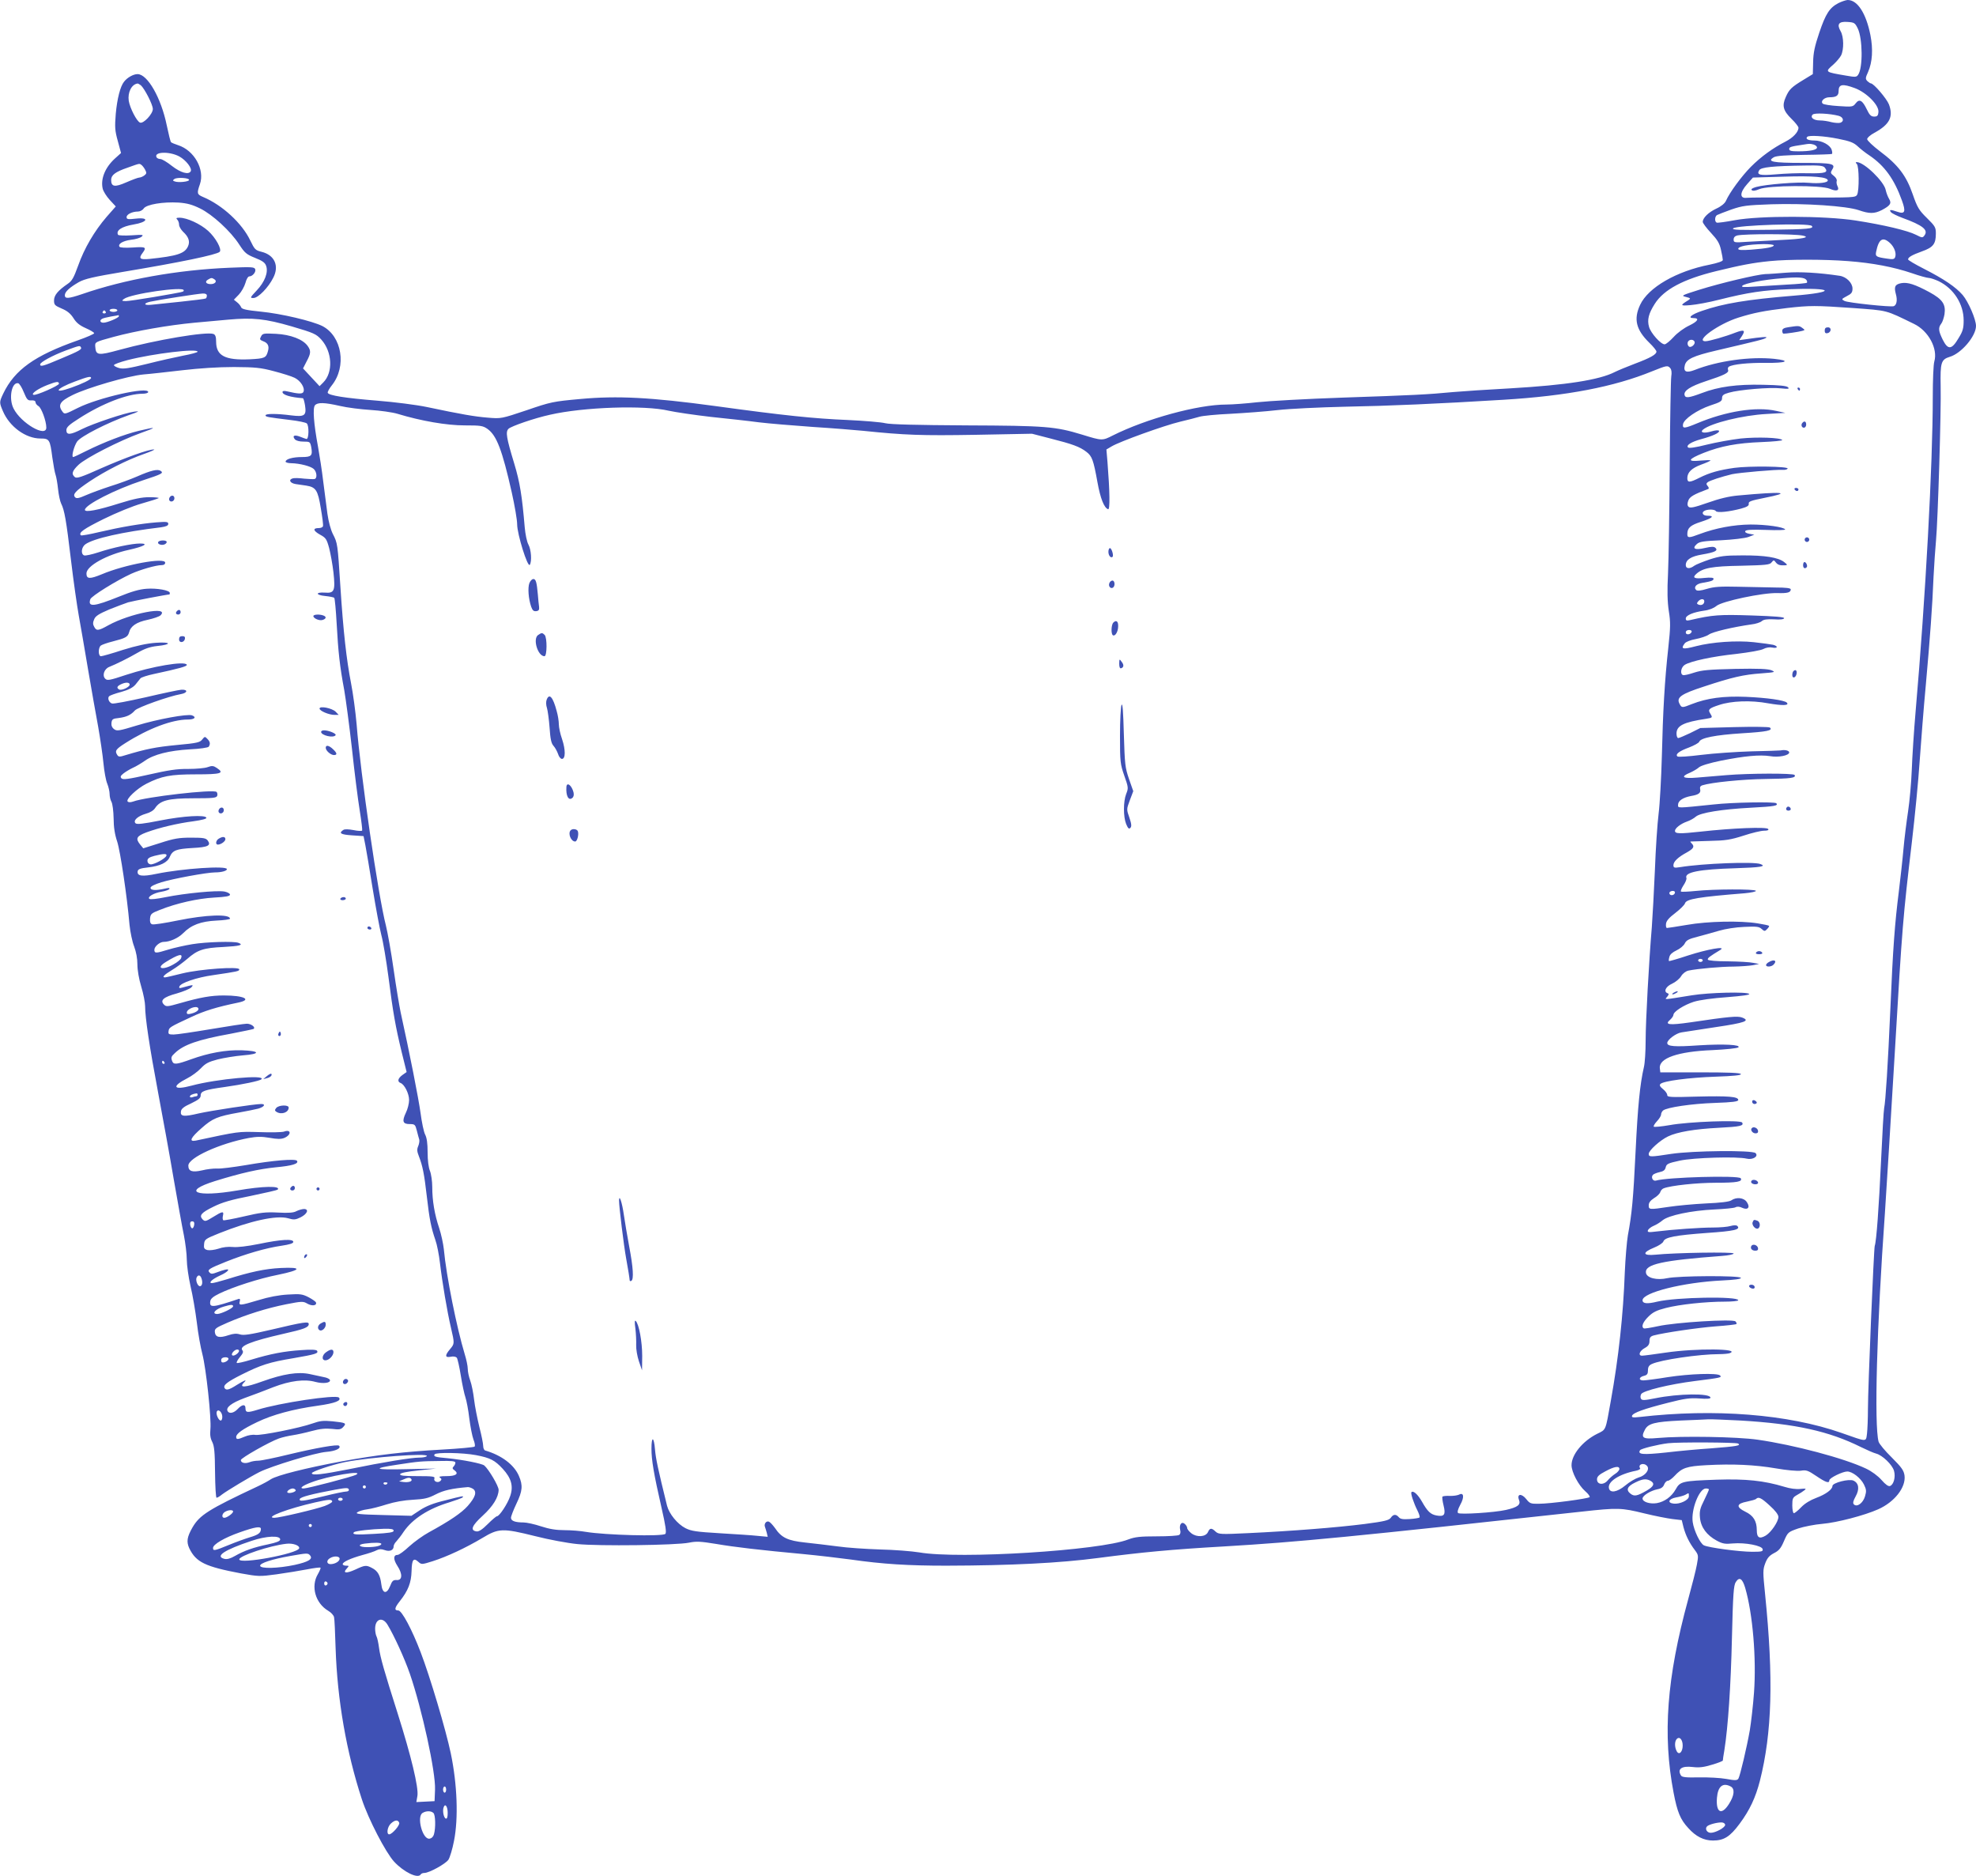 <?xml version="1.0" standalone="no"?>
<!DOCTYPE svg PUBLIC "-//W3C//DTD SVG 20010904//EN"
 "http://www.w3.org/TR/2001/REC-SVG-20010904/DTD/svg10.dtd">
<svg version="1.0" xmlns="http://www.w3.org/2000/svg"
 width="1280pt" height="1215pt" viewBox="0 0 1280 1215"
 preserveAspectRatio="xMidYMid meet">
<g transform="translate(0,1215) scale(0.1,-0.1)"
fill="#3f51b5" stroke="none">
<path d="M11909 12130 c-58 -30 -83 -70 -124 -191 -30 -89 -39 -131 -40 -192
l-2 -77 -59 -36 c-79 -48 -94 -62 -116 -112 -26 -57 -17 -89 37 -142 25 -24
45 -50 45 -57 0 -28 -35 -65 -84 -90 -82 -42 -158 -97 -225 -164 -60 -61 -136
-164 -161 -220 -7 -16 -31 -36 -62 -50 -51 -24 -88 -60 -88 -86 0 -8 24 -40
53 -71 42 -45 56 -68 65 -110 7 -30 12 -59 12 -66 0 -8 -32 -19 -85 -30 -215
-42 -399 -148 -451 -261 -43 -92 -26 -161 60 -245 25 -24 46 -50 46 -57 0 -19
-40 -41 -141 -79 -50 -19 -108 -43 -128 -53 -101 -52 -317 -85 -676 -106 -148
-8 -315 -19 -370 -24 -165 -16 -270 -21 -715 -36 -234 -8 -483 -22 -555 -30
-71 -8 -162 -15 -201 -15 -185 0 -519 -92 -735 -200 -69 -35 -69 -35 -199 5
-174 53 -235 58 -750 60 -325 2 -491 6 -525 14 -27 7 -138 16 -245 21 -217 9
-411 29 -855 90 -419 57 -636 68 -875 46 -177 -16 -192 -19 -349 -73 -164 -55
-165 -55 -250 -48 -86 7 -169 21 -396 69 -67 14 -208 32 -320 41 -211 17 -316
34 -322 51 -2 6 10 28 27 49 97 122 65 317 -61 383 -66 33 -267 81 -402 94
-91 9 -121 16 -125 28 -3 8 -14 23 -26 32 l-21 17 32 33 c17 18 36 52 43 76 6
24 17 42 25 42 21 0 45 29 38 47 -6 14 -24 15 -167 9 -336 -14 -678 -75 -955
-171 -89 -30 -111 -31 -111 -7 0 22 30 50 91 85 38 21 93 34 290 67 367 61
602 110 622 129 16 16 -26 92 -75 136 -50 45 -137 85 -185 85 -21 0 -24 -3
-15 -12 7 -7 12 -22 12 -33 0 -12 12 -32 26 -46 36 -33 46 -63 32 -94 -21 -47
-69 -63 -250 -82 -63 -6 -72 3 -43 41 26 35 18 39 -65 33 -49 -3 -82 -1 -86 5
-12 18 22 38 74 45 29 3 60 12 69 20 16 13 8 14 -64 9 -45 -3 -85 -1 -88 3
-16 28 23 54 100 67 92 15 105 48 15 38 -52 -6 -60 -4 -60 10 0 18 37 36 74
36 13 0 30 9 37 20 18 26 125 44 226 38 55 -4 88 -13 139 -38 80 -39 198 -147
254 -234 35 -54 47 -64 102 -86 48 -19 65 -31 72 -52 15 -42 -9 -104 -61 -159
-44 -47 -45 -49 -21 -49 30 0 96 67 128 131 40 77 9 147 -75 168 -41 10 -46
16 -74 74 -53 111 -181 229 -305 281 -40 17 -42 23 -21 83 33 95 -37 220 -142
253 -21 7 -41 15 -45 19 -4 3 -16 53 -28 110 -36 176 -124 331 -189 331 -27 0
-67 -22 -88 -50 -24 -30 -44 -109 -53 -206 -7 -87 -6 -109 13 -177 l21 -78
-41 -37 c-62 -57 -92 -130 -78 -193 4 -18 25 -51 46 -74 l39 -42 -59 -67 c-80
-93 -145 -204 -185 -317 -28 -77 -39 -98 -67 -117 -64 -44 -89 -74 -89 -108 0
-28 5 -33 49 -52 36 -15 57 -32 76 -61 19 -31 40 -48 80 -66 30 -13 55 -28 55
-33 0 -5 -48 -26 -108 -47 -278 -98 -407 -190 -481 -344 -26 -55 -26 -58 -2
-114 43 -101 148 -177 243 -177 58 0 62 -6 77 -123 7 -48 16 -99 21 -112 5
-14 12 -55 16 -92 4 -38 13 -80 20 -94 22 -44 33 -108 64 -368 16 -135 39
-295 50 -356 11 -60 38 -217 60 -348 22 -130 52 -299 66 -374 13 -75 29 -181
34 -235 5 -53 16 -114 25 -134 8 -20 15 -50 15 -66 0 -16 5 -39 12 -51 7 -12
13 -60 14 -107 0 -57 8 -106 23 -150 20 -61 64 -353 80 -540 5 -47 18 -110 30
-140 13 -35 21 -77 21 -116 0 -36 10 -95 25 -144 14 -46 25 -103 25 -126 0
-75 28 -261 84 -559 30 -160 76 -411 101 -560 26 -148 55 -312 66 -364 10 -51
19 -123 19 -159 0 -36 11 -113 24 -171 14 -58 32 -164 41 -236 8 -71 25 -164
36 -205 24 -92 59 -416 52 -486 -4 -36 0 -60 12 -83 13 -26 17 -65 18 -197 1
-90 5 -164 10 -164 5 0 21 9 35 21 33 25 181 114 242 145 77 39 364 126 434
131 61 5 99 24 82 40 -10 10 -148 -14 -327 -57 -90 -22 -178 -40 -196 -40 -17
0 -43 -4 -57 -10 -29 -11 -56 -4 -56 14 0 13 185 118 247 140 23 8 63 17 90
21 26 4 82 16 122 27 55 15 90 18 131 14 48 -6 59 -4 74 13 22 24 16 27 -70
36 -60 6 -82 3 -130 -14 -81 -29 -332 -79 -370 -74 -17 3 -48 -2 -68 -11 -47
-20 -56 -20 -56 -2 0 21 42 51 136 96 100 48 233 84 392 106 113 16 157 33
137 53 -20 20 -386 -35 -526 -79 -68 -21 -79 -19 -79 11 0 26 -22 24 -50 -6
-24 -26 -54 -33 -65 -15 -15 24 24 54 110 86 50 18 133 49 185 70 109 42 204
54 274 34 49 -13 100 -7 93 13 -2 6 -19 15 -38 18 -19 4 -61 13 -93 20 -75 16
-171 1 -305 -47 -116 -42 -157 -44 -119 -6 21 21 1 13 -49 -18 -50 -32 -68
-36 -78 -20 -11 19 16 40 109 87 126 63 180 81 338 107 144 25 162 31 152 48
-5 7 -39 9 -103 4 -110 -7 -199 -24 -324 -62 -48 -15 -90 -24 -93 -21 -4 3 5
20 20 38 20 24 24 34 16 44 -23 27 57 59 263 106 138 31 167 42 167 64 0 18
-30 14 -245 -37 -134 -31 -177 -38 -201 -30 -22 7 -43 5 -73 -5 -59 -20 -85
-14 -89 18 -3 24 4 29 82 63 123 53 255 94 380 119 102 20 110 20 137 4 30
-17 62 -13 56 7 -1 6 -23 21 -47 34 -41 21 -54 23 -135 18 -57 -3 -126 -16
-190 -36 -121 -36 -129 -37 -122 -9 4 13 1 19 -6 17 -170 -57 -191 -59 -185
-16 2 17 19 31 58 50 88 43 259 98 381 122 152 31 160 51 18 44 -102 -5 -196
-25 -352 -74 -43 -13 -85 -24 -94 -24 -26 0 3 27 52 49 50 22 72 47 34 38 -13
-3 -39 -11 -56 -18 -26 -10 -35 -11 -45 -1 -18 18 -5 26 107 71 128 51 260 89
358 103 52 8 77 15 77 25 0 21 -82 16 -221 -13 -80 -16 -141 -23 -171 -20 -30
3 -65 -1 -93 -11 -25 -8 -57 -12 -71 -9 -21 6 -25 12 -22 39 3 30 8 34 98 70
200 80 371 118 446 97 37 -11 48 -10 81 6 44 22 57 54 21 54 -13 -1 -34 -7
-48 -14 -17 -10 -50 -13 -120 -9 -81 4 -113 0 -220 -25 -69 -16 -129 -27 -133
-25 -5 3 -6 16 -3 29 8 32 -3 30 -64 -8 -47 -29 -52 -30 -67 -16 -25 26 -10
44 70 83 56 28 114 45 242 70 92 19 170 37 173 40 26 26 -97 24 -261 -5 -270
-46 -362 -7 -144 61 171 53 284 78 393 89 107 10 150 23 138 42 -9 15 -155 3
-333 -28 -79 -13 -162 -24 -185 -22 -23 1 -67 -4 -98 -12 -63 -14 -88 -6 -88
31 0 51 204 144 392 179 52 9 82 10 134 1 51 -9 74 -9 95 -1 48 20 46 59 -2
41 -13 -4 -84 -6 -159 -3 -139 4 -131 5 -412 -55 -47 -9 -33 19 38 81 71 63
102 76 243 101 47 8 103 20 124 25 38 11 51 30 19 30 -43 0 -325 -43 -405 -61
-97 -23 -120 -20 -115 13 2 17 19 31 66 52 49 24 62 34 62 52 0 27 25 36 155
54 114 16 229 40 238 50 34 32 -289 3 -452 -41 -119 -32 -133 -6 -27 48 28 14
67 43 87 64 30 32 49 42 110 58 41 10 114 22 162 26 118 9 113 29 -8 33 -102
3 -213 -17 -329 -59 -91 -33 -111 -35 -120 -13 -10 25 -7 32 17 54 56 54 150
87 361 125 77 15 144 29 148 31 16 10 -14 34 -43 34 -16 0 -121 -16 -233 -35
-113 -19 -221 -35 -241 -35 -32 0 -36 3 -33 22 3 24 6 26 148 92 83 39 163 64
304 93 91 19 37 46 -94 46 -83 0 -151 -12 -284 -50 -81 -23 -89 -24 -104 -9
-27 27 -3 49 83 72 42 12 85 30 94 39 17 19 15 19 -58 -1 -18 -5 -23 -4 -19 7
8 23 112 59 221 74 156 23 167 25 167 37 0 20 -253 2 -368 -26 -57 -14 -107
-26 -113 -26 -22 0 -6 17 44 47 29 17 73 50 99 72 67 59 105 72 235 78 107 6
134 13 97 27 -29 11 -209 6 -299 -9 -49 -8 -119 -24 -155 -35 -81 -25 -90 -25
-90 -1 0 21 35 51 60 51 40 0 94 24 126 56 53 54 115 77 217 82 48 2 87 8 87
12 0 32 -156 26 -337 -11 -83 -17 -159 -29 -168 -25 -11 4 -15 15 -13 38 3 29
9 34 63 55 110 44 247 74 352 80 76 4 103 9 103 19 0 7 -16 16 -36 20 -49 9
-255 -11 -379 -36 -60 -12 -102 -17 -108 -11 -13 13 30 38 80 46 24 4 46 12
50 17 4 8 -5 9 -28 3 -57 -13 -94 -12 -94 5 0 9 25 22 70 36 74 23 296 64 349
64 41 0 76 10 76 21 0 24 -289 4 -455 -30 -95 -20 -129 -15 -123 17 2 13 19
19 65 24 81 9 128 32 143 69 18 42 42 51 147 57 100 5 122 16 99 48 -12 16
-27 19 -108 19 -78 0 -110 -5 -202 -35 l-108 -34 -19 23 c-33 40 -25 56 39 80
84 31 203 59 304 72 57 8 87 16 85 23 -7 20 -148 12 -300 -18 -110 -22 -151
-26 -159 -18 -18 18 15 47 67 62 27 7 51 22 60 37 33 49 85 63 248 63 125 0
149 2 154 16 3 8 1 20 -4 25 -19 19 -461 -32 -540 -62 -18 -6 -30 -6 -36 0
-14 14 60 84 121 115 98 50 156 61 321 61 163 0 187 7 136 41 -22 15 -32 16
-59 6 -18 -7 -75 -12 -127 -12 -73 1 -129 -8 -257 -37 -129 -29 -165 -34 -175
-24 -9 10 -7 16 13 32 14 11 41 27 60 36 19 8 54 29 77 45 58 42 158 67 293
75 65 3 118 11 122 17 12 18 9 33 -9 51 -15 16 -17 16 -33 -4 -14 -19 -33 -24
-165 -36 -136 -13 -200 -26 -333 -66 -37 -12 -44 -11 -52 1 -18 27 -10 38 53
78 150 95 302 152 404 152 43 0 58 15 27 27 -30 11 -225 -25 -356 -65 -115
-35 -130 -38 -148 -25 -14 10 -20 24 -18 41 3 24 8 28 48 32 51 7 77 19 104
49 18 20 219 92 299 106 44 8 45 31 1 28 -16 -1 -120 -23 -231 -49 -111 -25
-209 -44 -218 -40 -20 7 -30 35 -18 47 5 5 40 18 79 28 49 14 75 28 92 48 12
15 27 33 32 40 5 6 44 19 87 28 163 35 218 50 213 60 -13 26 -227 -11 -394
-66 -105 -35 -121 -38 -134 -25 -22 21 -7 64 26 77 45 18 124 57 186 93 43 25
78 37 123 42 99 10 92 28 -8 21 -57 -4 -126 -19 -213 -46 -70 -23 -134 -41
-142 -41 -18 0 -19 54 -1 69 8 6 42 18 78 27 82 21 97 29 105 58 10 41 48 67
121 82 37 8 75 21 83 29 62 63 -198 13 -339 -65 -64 -36 -77 -37 -91 -9 -9 15
-9 28 0 48 8 21 30 35 98 64 48 19 103 40 122 46 27 8 252 51 267 51 2 0 3 4
3 10 0 17 -84 32 -150 27 -46 -3 -98 -18 -179 -51 -164 -66 -203 -69 -186 -17
6 20 169 121 265 165 60 27 161 56 197 56 15 0 23 6 23 16 0 36 -261 -12 -410
-75 -78 -32 -100 -32 -100 5 0 49 132 122 275 153 98 22 132 41 72 41 -52 0
-176 -26 -269 -57 -43 -14 -84 -23 -93 -20 -23 9 -18 53 8 72 54 38 240 80
490 110 34 5 47 11 47 22 0 14 -11 15 -77 10 -100 -8 -229 -30 -371 -63 -62
-15 -115 -24 -118 -21 -17 17 17 41 148 106 84 41 186 83 246 100 57 16 106
32 110 35 3 3 -24 6 -60 6 -49 0 -99 -10 -195 -40 -139 -44 -223 -60 -223 -42
0 32 195 132 375 191 125 41 137 47 115 62 -20 12 -61 3 -150 -36 -41 -18
-120 -47 -175 -64 -55 -18 -126 -44 -158 -58 -45 -20 -61 -23 -70 -14 -19 19
1 41 93 103 103 69 244 140 353 178 45 16 74 29 65 29 -34 2 -186 -53 -341
-121 -129 -58 -160 -68 -172 -58 -24 20 -18 40 24 80 46 44 267 157 401 205
110 39 108 43 -10 15 -95 -23 -227 -74 -342 -131 -43 -22 -80 -39 -84 -39 -13
0 5 71 26 101 25 34 195 121 333 170 70 24 75 28 37 23 -61 -8 -264 -76 -339
-113 -75 -38 -101 -40 -101 -7 0 19 17 35 82 76 148 96 314 160 411 160 21 0
37 5 37 11 0 37 -321 -36 -454 -102 -86 -43 -88 -44 -102 -24 -31 42 -15 67
67 107 95 47 360 124 459 133 41 3 154 16 250 27 111 13 233 21 335 21 139 -1
173 -4 259 -27 54 -14 115 -33 135 -43 38 -19 67 -64 57 -90 -6 -16 -31 -15
-109 3 -17 4 -27 2 -27 -5 0 -18 50 -34 132 -40 4 -1 10 -22 14 -47 10 -66 -3
-75 -91 -64 -92 12 -165 12 -165 0 0 -10 14 -12 160 -30 52 -6 100 -16 107
-22 16 -13 14 -104 -2 -101 -5 1 -24 8 -42 15 -36 14 -52 6 -33 -17 8 -9 29
-15 56 -15 41 0 43 -1 50 -35 10 -56 2 -65 -60 -65 -59 0 -106 -13 -106 -30 0
-5 17 -10 38 -10 53 -1 124 -19 144 -37 20 -18 24 -59 7 -65 -6 -2 -37 -1 -68
2 -31 4 -64 5 -74 2 -30 -8 -19 -31 18 -37 19 -3 50 -7 69 -10 62 -10 75 -29
94 -146 10 -58 17 -110 14 -117 -2 -7 -14 -12 -27 -12 -40 0 -37 -17 7 -42 39
-21 44 -29 60 -87 9 -35 22 -106 28 -158 13 -120 6 -136 -56 -131 -62 4 -60
-16 3 -22 28 -3 55 -8 58 -12 4 -3 11 -80 16 -170 10 -181 20 -273 49 -428 10
-58 33 -229 50 -380 16 -151 39 -331 50 -398 11 -68 18 -127 16 -131 -3 -4
-28 -3 -56 3 -33 6 -57 7 -66 1 -32 -21 -17 -30 56 -35 l75 -5 12 -60 c6 -33
28 -159 47 -280 20 -122 45 -257 56 -300 12 -44 32 -165 46 -270 30 -234 46
-324 86 -489 l32 -129 -27 -19 c-30 -22 -35 -43 -12 -52 25 -9 55 -69 55 -110
0 -22 -9 -59 -21 -83 -26 -55 -20 -73 25 -73 33 0 36 -3 46 -42 6 -24 13 -50
16 -59 2 -9 -1 -28 -7 -42 -9 -21 -8 -34 5 -67 23 -59 34 -111 51 -260 17
-149 28 -201 55 -280 11 -30 24 -98 30 -150 15 -127 47 -316 71 -418 24 -104
24 -104 -6 -140 -34 -40 -33 -56 4 -49 18 4 33 1 40 -6 5 -7 17 -59 26 -116 9
-57 23 -121 30 -141 7 -21 19 -82 25 -136 7 -54 19 -116 27 -137 9 -22 12 -42
7 -46 -5 -4 -99 -13 -209 -19 -252 -14 -420 -34 -655 -77 -226 -42 -414 -89
-455 -115 -16 -11 -55 -32 -85 -46 -320 -150 -376 -186 -423 -266 -36 -63 -40
-93 -21 -135 44 -91 103 -119 335 -163 112 -20 120 -21 230 -6 63 9 151 23
197 32 46 9 85 14 88 11 3 -2 -5 -21 -17 -42 -47 -79 -16 -188 67 -237 19 -11
36 -30 38 -42 3 -11 7 -102 10 -201 11 -335 70 -672 170 -978 42 -128 154
-344 209 -404 62 -67 154 -112 172 -83 3 6 14 10 24 10 31 0 138 59 156 86 9
14 26 69 36 122 29 146 21 366 -21 567 -32 152 -134 495 -195 654 -56 147
-122 271 -145 271 -27 0 -25 16 9 59 55 69 75 121 77 196 2 75 12 89 45 59 19
-17 22 -17 92 5 94 30 217 88 321 150 106 64 131 65 344 12 86 -22 209 -45
272 -51 140 -14 640 -8 723 9 49 10 76 8 175 -8 123 -21 286 -40 567 -66 94
-9 231 -25 305 -35 209 -30 373 -40 619 -40 421 1 736 17 986 50 283 37 470
55 820 75 473 28 831 63 2310 225 236 26 258 25 405 -11 69 -17 152 -33 184
-37 l60 -7 11 -45 c14 -53 38 -102 73 -148 24 -32 25 -36 14 -95 -6 -34 -32
-136 -57 -227 -138 -506 -166 -873 -94 -1250 24 -126 44 -174 95 -229 49 -55
101 -81 160 -81 71 0 110 24 173 109 66 89 103 169 131 277 79 312 89 664 34
1207 -15 148 -15 161 1 203 13 34 26 49 56 65 32 16 45 31 65 78 25 58 27 59
92 82 37 12 108 26 157 30 94 8 271 54 361 94 106 47 181 142 171 219 -5 33
-18 52 -83 117 -43 42 -81 88 -85 102 -29 108 -12 742 41 1482 10 154 40 629
65 1055 47 802 52 859 110 1350 19 162 42 396 50 520 9 124 26 347 40 495 28
313 42 504 50 700 4 77 11 183 16 235 12 127 34 843 30 1000 -3 152 3 172 59
189 75 22 170 134 170 200 0 43 -49 156 -86 200 -45 52 -120 103 -251 170 -57
29 -103 56 -103 61 0 14 26 29 90 52 73 26 90 48 90 116 0 39 -5 48 -58 100
-52 51 -62 68 -92 154 -41 119 -94 190 -212 278 -46 35 -83 70 -83 79 0 9 21
27 47 41 99 54 124 104 94 184 -15 38 -99 136 -117 136 -4 0 -14 7 -23 15 -13
14 -13 20 5 59 28 64 33 147 15 239 -28 141 -84 228 -148 227 -12 -1 -39 -10
-59 -20z m125 -164 c32 -66 34 -258 2 -301 -10 -15 -19 -15 -76 -5 -141 24
-140 23 -84 72 19 17 42 44 50 59 19 38 18 121 -3 157 -26 45 -12 64 44 60 45
-3 49 -6 67 -42z m-11122 -368 c24 -21 78 -125 78 -154 0 -32 -61 -97 -83 -88
-21 8 -65 93 -73 141 -8 54 18 107 57 112 3 1 12 -5 21 -11z m11104 -19 c76
-29 156 -110 152 -154 -2 -25 -8 -30 -28 -30 -20 0 -30 10 -48 48 -28 58 -48
69 -72 37 -17 -22 -22 -23 -110 -17 -51 3 -97 10 -103 16 -16 16 11 41 43 41
45 0 60 10 60 40 0 45 25 49 106 19z m-106 -179 c31 -8 38 -36 11 -45 -11 -3
-37 -1 -58 4 -21 6 -54 11 -74 11 -42 0 -65 20 -47 38 12 12 111 7 168 -8z
m-2 -149 c75 -15 99 -24 125 -48 18 -17 52 -44 77 -60 97 -66 160 -152 210
-291 27 -74 20 -91 -31 -73 -43 15 -54 14 -40 -3 6 -8 40 -24 74 -37 132 -48
170 -78 143 -114 -12 -16 -15 -16 -54 4 -55 28 -211 65 -392 93 -201 31 -619
32 -782 2 -58 -11 -111 -18 -117 -16 -15 5 -14 39 1 49 7 4 49 20 93 36 73 25
97 28 259 34 220 7 486 -11 566 -38 69 -24 101 -24 149 0 55 29 66 44 48 73
-8 13 -18 39 -22 58 -11 55 -140 180 -187 180 -9 0 -9 -3 0 -12 15 -15 16
-171 2 -199 -11 -19 -23 -19 -348 -18 -185 1 -350 0 -367 -2 -47 -6 -46 34 2
88 l38 43 200 6 c194 6 285 -2 285 -25 0 -14 -56 -21 -122 -15 -70 7 -281 -10
-342 -27 -25 -7 -35 -14 -29 -20 7 -7 24 -5 49 6 60 25 403 27 458 2 44 -19
64 -11 48 19 -5 11 -7 25 -4 33 2 8 -6 22 -19 32 -21 16 -23 20 -11 40 25 39
4 44 -193 44 -192 0 -233 8 -184 37 17 9 73 13 197 15 96 1 176 4 179 6 3 3 2
15 -2 27 -10 31 -63 60 -112 60 -40 0 -60 10 -46 24 12 11 107 6 201 -13z
m-160 -37 c12 -4 22 -12 22 -19 0 -16 -45 -25 -121 -25 -45 0 -59 3 -59 15 0
13 9 16 90 28 42 7 44 7 68 1z m-10587 -77 c44 -24 86 -78 74 -97 -14 -23 -64
-9 -121 35 -31 25 -65 45 -75 45 -10 0 -21 5 -24 10 -23 37 80 42 146 7z
m-245 -55 c6 -4 17 -18 24 -31 11 -21 10 -26 -6 -38 -10 -7 -24 -13 -32 -13
-7 0 -45 -14 -84 -31 -75 -33 -98 -29 -98 16 0 31 27 52 106 79 81 29 76 28
90 18z m10904 -17 c26 -32 7 -39 -106 -37 -60 2 -154 -2 -209 -7 -106 -9 -128
-4 -109 27 12 19 88 27 295 30 92 2 119 -1 129 -13z m-10595 -80 c0 -12 -70
-19 -93 -10 -14 5 -14 7 -2 16 19 12 95 7 95 -6z m10511 -298 c18 -18 -25 -22
-264 -25 -206 -3 -255 -1 -245 9 21 21 490 36 509 16z m-57 -63 c51 -11 -4
-22 -138 -28 -75 -4 -175 -9 -223 -12 -84 -6 -88 -5 -88 15 0 13 8 22 23 26
50 11 370 11 426 -1z m564 -48 c28 -26 43 -67 33 -92 -5 -13 -15 -15 -52 -9
-70 10 -77 14 -71 44 17 84 43 100 90 57z m-753 -15 c0 -11 -44 -20 -147 -28
-59 -4 -83 -3 -83 5 0 17 60 29 163 31 37 0 67 -3 67 -8z m481 -102 c159 -12
295 -38 416 -79 48 -17 97 -30 107 -30 11 0 40 -10 64 -21 98 -48 162 -148
162 -254 0 -51 -5 -70 -33 -115 -44 -75 -68 -78 -102 -11 -28 57 -31 78 -10
105 8 10 17 38 21 61 9 64 -12 96 -98 143 -93 50 -141 66 -183 58 -40 -8 -47
-23 -34 -71 11 -39 5 -71 -14 -78 -20 -7 -297 22 -319 34 -21 11 -20 12 15 31
30 15 37 24 37 49 0 37 -40 77 -84 83 -133 20 -259 27 -345 20 -53 -4 -114 -9
-136 -9 -55 -3 -285 -57 -429 -102 -114 -36 -118 -38 -85 -46 31 -8 32 -10 16
-21 -56 -34 -54 -38 14 -32 36 3 120 18 185 35 188 47 287 62 455 68 290 11
310 -19 28 -42 -303 -25 -454 -50 -593 -98 -69 -23 -97 -47 -57 -47 42 0 30
-21 -26 -48 -34 -16 -77 -47 -102 -75 -24 -26 -50 -47 -58 -47 -25 0 -90 73
-101 113 -13 46 -3 86 37 149 59 93 185 160 398 212 160 39 237 54 348 65 118
12 353 12 506 0z m-269 -123 c4 -5 5 -13 3 -17 -3 -3 -60 -9 -127 -12 -68 -4
-163 -10 -213 -13 -68 -5 -87 -4 -79 5 15 16 139 40 259 49 105 9 145 6 157
-12z m-10313 5 c19 -12 5 -31 -24 -31 -31 0 -40 16 -18 29 22 13 25 13 42 2z
m-199 -71 c0 -11 7 -9 -195 -44 -83 -14 -164 -26 -180 -26 -27 1 -28 2 -12 14
43 33 387 83 387 56z m150 -34 c0 -8 -3 -17 -7 -19 -5 -3 -78 -12 -163 -21
-85 -9 -172 -18 -192 -20 -47 -5 -50 10 -5 20 54 12 310 52 340 53 17 1 27 -4
27 -13z m10664 -81 c229 -17 206 -11 395 -103 93 -45 155 -160 131 -243 -6
-19 -10 -122 -10 -230 0 -438 -47 -1300 -111 -2034 -11 -126 -22 -297 -25
-380 -3 -82 -14 -204 -24 -270 -10 -66 -24 -176 -30 -245 -6 -69 -20 -192 -30
-275 -26 -206 -38 -363 -55 -765 -15 -347 -31 -596 -40 -637 -3 -12 -12 -165
-20 -340 -14 -302 -30 -522 -41 -552 -6 -19 -44 -921 -44 -1057 0 -61 -3 -132
-6 -158 -8 -56 5 -56 -166 4 -345 121 -822 159 -1307 103 -43 -5 -53 -3 -49 8
6 19 78 45 233 84 109 28 142 32 203 28 48 -4 72 -2 72 5 0 30 -208 27 -359
-4 -69 -14 -85 -14 -91 -3 -5 7 -4 21 1 30 11 22 182 64 349 85 168 21 175 23
162 36 -17 17 -197 11 -339 -11 -72 -12 -144 -21 -158 -21 -33 0 -29 22 6 30
19 5 24 13 24 35 0 22 7 33 25 41 56 27 308 64 435 64 29 0 60 3 69 6 79 30
-217 33 -414 4 -74 -11 -143 -20 -153 -20 -28 0 -17 31 18 50 22 12 30 24 30
45 0 22 6 30 27 36 68 18 285 50 402 59 71 5 131 12 134 15 3 3 0 11 -6 17
-17 17 -390 -6 -502 -31 -47 -10 -88 -17 -92 -14 -18 10 -6 41 30 76 29 29 54
41 113 56 89 23 258 41 381 41 48 0 88 4 88 9 0 27 -402 20 -525 -9 -65 -16
-95 -13 -95 9 0 50 265 116 513 128 86 4 126 10 124 17 -5 16 -405 14 -477 -2
-67 -15 -133 1 -138 35 -8 55 104 80 491 109 43 3 77 10 77 16 0 11 -381 5
-507 -8 -83 -8 -87 14 -8 46 30 12 57 30 60 40 9 27 78 40 283 55 176 12 219
22 196 45 -6 6 -22 6 -44 0 -19 -6 -71 -10 -115 -10 -82 0 -264 -13 -368 -26
-49 -6 -57 -5 -52 9 4 8 20 21 37 28 17 7 43 23 58 36 39 32 186 63 335 70 66
3 128 9 137 14 10 6 27 5 43 -3 37 -17 54 2 31 36 -19 30 -68 35 -101 12 -13
-9 -70 -16 -165 -20 -79 -4 -187 -14 -239 -22 -127 -19 -131 -19 -131 10 0 17
11 31 34 46 19 11 38 29 41 40 3 10 13 21 22 24 46 18 215 36 338 36 138 0
174 7 161 29 -13 20 -476 7 -549 -15 -20 -6 -35 22 -19 38 5 5 25 13 43 17 24
5 35 13 39 31 5 22 16 27 90 43 90 20 375 28 435 13 39 -9 78 15 57 36 -20 20
-405 16 -546 -5 -136 -21 -146 -21 -146 0 0 22 73 88 125 113 60 29 173 48
329 56 139 7 164 13 151 34 -11 18 -346 6 -471 -17 -52 -9 -97 -13 -101 -10
-4 4 6 20 20 35 15 16 27 35 27 44 0 8 6 20 13 26 24 20 185 44 335 49 116 4
152 9 152 19 0 22 -64 27 -267 22 -172 -5 -193 -4 -193 10 0 9 -12 26 -27 38
-21 17 -25 26 -17 34 19 19 183 41 357 47 115 4 167 9 164 17 -3 8 -83 11
-263 11 l-259 0 -3 26 c-8 66 117 109 340 118 87 4 163 12 169 18 17 17 -94
23 -256 13 -158 -11 -205 -7 -205 15 0 21 57 64 93 69 18 3 117 18 221 34 190
28 226 41 171 62 -29 11 -86 6 -334 -31 -140 -20 -171 -16 -132 17 11 10 21
24 21 31 0 21 67 64 132 85 39 12 120 23 216 30 101 8 149 15 143 21 -15 15
-262 9 -372 -9 -194 -31 -176 -30 -159 -9 11 14 12 19 3 22 -29 10 -13 44 28
62 22 10 49 32 59 49 11 18 30 32 47 36 58 12 211 26 293 26 47 1 103 5 125 9
l40 8 -37 7 c-21 5 -94 9 -164 10 -77 0 -129 5 -131 11 -3 10 10 20 81 63 42
27 -85 4 -209 -36 -66 -22 -122 -38 -124 -36 -2 2 -1 14 3 27 3 15 20 30 46
42 22 10 46 30 53 44 10 21 26 30 82 44 39 10 102 28 140 39 40 12 110 23 163
25 79 4 97 2 113 -13 18 -16 21 -17 36 -1 9 9 15 19 12 21 -2 3 -36 10 -74 16
-110 18 -323 14 -458 -10 -66 -11 -123 -20 -129 -20 -5 0 -8 12 -6 27 2 19 19
39 60 70 31 24 60 52 63 63 9 28 90 41 388 65 42 4 75 11 71 16 -7 12 -273 11
-388 -1 -49 -5 -93 -7 -97 -4 -4 2 3 20 16 40 13 19 22 41 19 48 -14 37 82 56
319 63 164 5 201 12 161 27 -43 17 -375 4 -521 -20 -38 -6 -43 -4 -43 13 0 23
30 52 88 83 44 25 50 38 30 58 -7 7 -10 12 -7 12 2 0 58 2 124 4 102 2 135 7
219 34 54 18 114 32 133 32 23 0 32 4 27 11 -9 15 -232 6 -438 -17 -137 -15
-166 -14 -166 5 0 17 37 46 77 60 21 7 47 22 58 32 28 25 167 48 358 58 153 8
179 13 163 29 -11 10 -282 6 -406 -8 -243 -25 -230 -25 -230 -2 0 26 32 47 85
57 49 8 64 20 58 44 -3 13 2 21 14 25 60 19 260 39 409 41 167 2 200 7 189 26
-8 12 -297 11 -440 -1 -60 -5 -147 -12 -192 -16 -93 -8 -111 5 -45 32 20 9 46
24 57 34 12 11 67 28 145 44 152 30 249 39 315 29 56 -10 125 4 125 24 0 12
-29 19 -55 13 -5 -1 -91 -4 -190 -6 -99 -3 -245 -13 -325 -23 -80 -10 -149
-15 -154 -10 -16 14 12 35 75 58 33 13 63 29 66 37 9 25 104 44 278 55 162 10
201 18 180 37 -6 5 -109 6 -230 3 l-221 -6 -66 -33 c-36 -17 -71 -32 -77 -32
-6 0 -11 13 -11 29 0 51 45 74 193 96 41 7 42 7 25 35 -16 25 -7 33 57 54 80
27 207 32 319 11 93 -16 140 -15 120 5 -16 15 -126 31 -264 37 -146 6 -251 -8
-351 -47 -62 -25 -66 -25 -79 1 -23 42 8 64 159 113 182 60 255 77 371 85 89
7 93 8 65 20 -22 9 -84 12 -235 9 -172 -4 -215 -8 -265 -24 -33 -11 -66 -19
-73 -16 -20 6 -14 50 11 66 38 24 181 55 335 71 83 10 159 23 175 32 17 9 40
13 58 9 35 -7 39 9 5 18 -13 3 -70 11 -126 17 -112 12 -269 1 -374 -26 -87
-23 -101 -19 -73 18 7 10 38 22 71 28 32 6 71 19 85 29 24 18 157 49 276 66
28 3 58 13 67 21 12 11 34 14 79 12 40 -3 64 0 66 7 3 8 -59 13 -209 18 -210
7 -254 4 -400 -30 -22 -5 -28 -3 -28 10 0 21 48 41 118 51 33 4 63 16 81 31
36 30 299 86 395 83 66 -2 86 4 86 24 0 8 -29 12 -97 12 -54 1 -163 3 -243 5
-116 3 -157 0 -204 -14 -39 -12 -62 -14 -69 -7 -18 18 1 40 40 46 59 10 73 15
73 27 0 7 -20 9 -60 5 -64 -7 -80 1 -52 26 43 39 102 50 291 53 160 4 186 6
197 22 13 16 15 16 27 0 13 -17 28 -21 61 -19 16 1 15 4 -7 21 -38 30 -125 44
-272 43 -113 0 -141 -4 -210 -26 -44 -15 -89 -33 -100 -41 -29 -22 -55 -20
-55 4 0 35 34 57 107 69 82 14 103 25 86 42 -10 10 -25 10 -69 0 -64 -15 -86
-5 -53 25 17 16 43 20 157 25 77 4 154 13 177 21 l39 15 -33 6 c-21 4 -30 11
-25 18 5 8 45 10 135 7 70 -3 126 -1 123 3 -10 16 -123 32 -224 32 -110 -1
-227 -23 -331 -62 -68 -26 -79 -26 -79 0 0 40 20 58 90 80 74 24 89 39 40 39
-32 0 -42 23 -14 34 24 9 62 7 69 -4 8 -13 88 -4 163 16 40 11 52 19 50 32 -3
14 14 20 99 37 188 37 126 43 -168 16 -58 -5 -121 -20 -197 -47 -88 -31 -114
-36 -124 -26 -8 8 -9 20 -2 39 9 26 35 41 129 76 6 2 5 10 -3 19 -10 12 -10
17 0 25 14 11 88 35 158 52 47 10 286 31 330 28 14 -1 27 3 30 8 7 15 -249 18
-345 5 -99 -14 -160 -31 -226 -64 -63 -32 -79 -33 -79 -3 0 38 28 65 90 88 33
12 60 24 60 27 0 3 -30 2 -66 -1 -88 -9 -81 9 22 50 111 44 217 64 376 70 76
3 135 9 133 13 -10 16 -163 21 -270 10 -60 -7 -159 -25 -220 -40 -71 -18 -114
-24 -120 -18 -15 14 20 36 85 54 75 20 122 42 115 54 -3 5 -23 4 -49 -4 -47
-14 -77 -8 -54 12 52 42 257 93 413 101 l120 7 -60 13 c-128 29 -324 -2 -510
-80 -84 -35 -97 -36 -93 -7 5 34 92 93 177 122 65 21 76 28 76 47 0 19 9 26
45 36 65 19 265 36 335 28 50 -5 58 -4 47 7 -9 9 -55 14 -161 16 -170 4 -289
-12 -398 -54 -83 -31 -106 -34 -111 -12 -6 28 38 56 137 89 122 40 152 55 145
73 -3 8 -1 17 5 21 26 16 126 26 239 25 134 -2 167 14 55 26 -156 16 -366 -13
-515 -72 -55 -21 -75 -12 -64 31 10 39 54 60 204 95 281 66 307 72 322 82 15
9 -29 6 -130 -9 l-44 -6 18 27 c24 38 14 43 -42 22 -63 -25 -172 -56 -194 -56
-72 0 85 113 213 153 99 31 165 44 314 62 148 17 185 17 429 0z m-11244 -15
c0 -5 -11 -10 -25 -10 -14 0 -25 5 -25 10 0 6 11 10 25 10 14 0 25 -4 25 -10z
m-75 -10 c3 -5 -1 -10 -10 -10 -9 0 -13 5 -10 10 3 6 8 10 10 10 2 0 7 -4 10
-10z m85 -28 c0 -10 -75 -42 -100 -42 -21 0 -27 15 -9 25 5 4 31 10 57 15 26
4 48 8 50 9 1 0 2 -2 2 -7z m1120 -66 c143 -42 158 -49 191 -85 72 -80 78
-213 13 -278 l-24 -24 -54 58 -53 57 23 45 c28 52 29 69 8 99 -30 44 -111 75
-206 80 -80 4 -87 3 -97 -17 -10 -18 -9 -22 14 -31 30 -11 40 -31 31 -63 -12
-45 -20 -49 -119 -54 -159 -7 -217 23 -217 114 0 32 -5 45 -17 50 -45 17 -373
-38 -610 -103 -139 -38 -152 -36 -156 22 -2 29 -2 29 118 62 144 39 355 76
525 92 69 6 168 15 220 20 159 14 238 6 410 -44z m9086 -97 c10 -17 -23 -46
-37 -32 -7 7 -9 19 -6 27 7 18 33 21 43 5z m-10452 -38 c9 -13 -10 -24 -130
-74 -115 -49 -134 -54 -134 -37 0 14 80 58 166 90 90 33 91 33 98 21z m756
-29 c0 -4 -42 -16 -92 -25 -51 -10 -158 -34 -237 -54 -114 -28 -151 -34 -178
-27 -19 5 -35 14 -35 19 0 6 40 20 89 33 165 42 453 77 453 54z m9540 -107 c8
-10 10 -29 6 -53 -3 -20 -8 -280 -10 -577 -2 -297 -7 -612 -11 -699 -6 -114
-4 -183 5 -243 12 -73 11 -106 -3 -236 -24 -216 -35 -414 -42 -707 -4 -140
-13 -307 -21 -370 -8 -63 -19 -227 -24 -365 -6 -137 -15 -304 -20 -370 -18
-213 -40 -606 -40 -735 0 -69 -5 -145 -11 -170 -26 -112 -40 -257 -54 -545
-15 -312 -24 -406 -50 -545 -7 -41 -16 -149 -20 -240 -10 -276 -40 -552 -91
-835 -35 -195 -29 -182 -88 -211 -94 -47 -166 -135 -166 -203 0 -45 45 -130
88 -168 20 -17 33 -35 29 -39 -10 -10 -256 -43 -329 -43 -52 -1 -59 2 -81 30
-31 39 -63 35 -47 -6 12 -31 -10 -47 -85 -64 -75 -17 -298 -31 -310 -20 -6 6
-1 25 14 53 28 50 23 83 -8 66 -11 -5 -38 -9 -60 -8 -23 1 -44 -1 -47 -5 -3
-3 0 -29 7 -57 15 -60 5 -74 -45 -65 -39 7 -59 26 -95 90 -27 47 -56 73 -68
61 -7 -6 15 -72 39 -119 11 -22 17 -42 13 -45 -3 -3 -31 -8 -63 -10 -45 -3
-61 0 -71 12 -18 21 -36 20 -52 -4 -12 -16 -39 -23 -169 -40 -181 -23 -475
-46 -750 -59 -185 -9 -196 -8 -216 10 -26 25 -37 24 -49 -3 -14 -32 -72 -36
-108 -8 -15 12 -27 27 -27 35 0 7 -7 18 -16 26 -20 17 -37 -5 -29 -40 4 -15 1
-27 -7 -32 -7 -5 -72 -9 -145 -9 -109 0 -141 -4 -184 -20 -182 -72 -1096 -129
-1354 -84 -49 8 -164 17 -255 19 -90 3 -214 11 -275 20 -60 8 -155 19 -210 25
-112 12 -153 31 -195 94 -14 19 -31 38 -39 41 -17 7 -33 -14 -26 -33 3 -8 8
-25 12 -39 l6 -26 -64 6 c-35 4 -145 11 -244 17 -154 9 -187 14 -225 33 -52
27 -105 92 -119 145 -59 239 -73 305 -78 364 -7 85 -23 89 -23 6 0 -74 15
-163 65 -382 27 -117 33 -162 25 -170 -18 -18 -390 -8 -515 13 -33 6 -95 11
-137 11 -55 0 -99 7 -154 25 -42 14 -93 25 -113 25 -54 0 -81 10 -81 30 0 10
16 51 35 91 40 83 43 119 16 181 -31 72 -112 133 -218 164 -7 2 -13 15 -13 29
0 15 -11 70 -25 124 -13 54 -29 133 -34 177 -5 43 -16 99 -25 123 -9 24 -16
58 -16 76 0 18 -9 61 -20 96 -51 169 -119 504 -135 679 -4 36 -17 97 -30 136
-30 89 -45 178 -45 267 0 37 -7 84 -15 104 -9 22 -15 67 -15 120 0 57 -5 94
-16 115 -9 17 -22 80 -30 141 -13 94 -70 385 -129 652 -8 39 -29 162 -45 275
-16 113 -39 241 -50 285 -50 193 -165 983 -190 1305 -7 80 -23 199 -36 265
-30 155 -50 333 -69 625 -18 279 -18 282 -49 342 -14 28 -28 81 -35 130 -6 46
-18 139 -27 208 -8 69 -24 171 -34 227 -28 151 -35 249 -20 268 17 20 61 19
162 -4 46 -11 135 -22 198 -26 63 -4 142 -15 175 -25 155 -47 319 -75 435 -75
104 0 118 -2 148 -23 59 -42 95 -136 157 -411 19 -85 35 -178 35 -207 0 -63
68 -282 82 -262 14 23 9 98 -9 131 -10 18 -20 67 -24 112 -17 201 -31 291 -68
413 -51 168 -57 205 -37 225 18 17 168 69 269 91 218 50 613 63 769 26 46 -10
169 -28 273 -40 105 -11 244 -26 310 -35 66 -8 224 -21 350 -30 127 -8 273
-20 325 -25 270 -28 379 -32 730 -26 l365 7 120 -31 c142 -36 189 -53 232 -86
37 -28 46 -53 72 -197 19 -105 43 -166 69 -175 13 -4 11 115 -4 305 l-7 82 34
20 c51 31 342 136 444 160 50 12 106 26 125 32 19 6 109 15 200 19 91 5 228
15 305 24 80 9 269 18 440 22 279 5 600 19 1025 45 411 25 716 84 961 184 97
39 102 40 119 20z m-10230 -63 c0 -10 -58 -38 -129 -63 -122 -43 -100 -6 24
40 85 32 105 36 105 23z m-208 -37 c1 -12 -148 -78 -165 -72 -19 6 29 40 91
64 59 23 73 24 74 8z m-228 -55 c20 -48 26 -55 49 -53 17 1 27 -3 27 -12 0 -8
9 -19 19 -25 19 -10 51 -97 51 -139 0 -67 -164 28 -212 123 -33 64 -13 173 30
164 8 -2 24 -28 36 -58z m10886 -1354 c0 -19 -17 -29 -37 -22 -12 5 -13 9 -3
21 16 19 40 19 40 1z m-82 -198 c-7 -19 -38 -22 -38 -4 0 10 9 16 21 16 12 0
19 -5 17 -12z m-10118 -342 c0 -16 -54 -41 -69 -31 -17 10 -13 21 12 33 31 15
57 14 57 -2z m238 -1108 c-7 -19 -80 -58 -103 -56 -12 2 -20 11 -20 23 0 15
11 23 45 32 60 15 83 16 78 1z m9772 -237 c0 -14 -18 -23 -30 -16 -6 4 -8 11
-5 16 8 12 35 12 35 0z m-9677 -427 c-3 -8 -24 -26 -48 -39 -70 -41 -120 -28
-52 14 83 51 113 59 100 25z m9857 -14 c0 -5 -7 -10 -15 -10 -8 0 -15 5 -15
10 0 6 7 10 15 10 8 0 15 -4 15 -10z m-9746 -309 c8 -12 -13 -28 -47 -36 -20
-5 -27 -3 -27 7 0 24 62 48 74 29z m-219 -351 c3 -5 1 -10 -4 -10 -6 0 -11 5
-11 10 0 6 2 10 4 10 3 0 8 -4 11 -10z m215 -210 c0 -5 -4 -10 -9 -10 -5 0
-16 -3 -25 -6 -9 -3 -16 -1 -16 4 0 9 16 17 43 21 4 0 7 -3 7 -9z m-22 -842
c-2 -13 -7 -23 -13 -23 -5 0 -11 10 -13 23 -2 15 2 22 13 22 11 0 15 -7 13
-22z m46 -344 c11 -28 6 -54 -9 -54 -16 0 -31 43 -20 59 9 16 22 13 29 -5z
m206 -184 c0 -13 -77 -49 -102 -50 -41 0 -12 33 42 48 47 14 60 14 60 2z m38
-292 c-6 -16 -36 -34 -44 -25 -9 9 15 37 33 37 8 0 13 -5 11 -12z m-68 -48 c0
-15 -38 -32 -45 -20 -3 5 -3 15 0 20 8 13 45 13 45 0z m-40 -376 c0 -13 -4
-24 -10 -24 -14 0 -32 40 -26 57 9 22 36 -3 36 -33z m9836 -24 c356 -21 572
-69 779 -172 39 -19 82 -38 98 -42 40 -10 105 -72 116 -112 11 -40 -2 -89 -26
-98 -10 -4 -29 9 -55 39 -24 27 -63 56 -101 74 -141 67 -465 153 -702 187
-131 19 -492 25 -646 11 -98 -9 -112 0 -84 53 21 41 63 52 230 60 83 3 164 7
181 8 18 1 112 -3 210 -8z m-17 -149 c21 -13 -7 -18 -174 -31 -77 -5 -209 -17
-293 -27 -151 -16 -186 -13 -168 15 6 10 115 37 181 45 65 8 441 6 454 -2z
m-8176 -75 c94 -18 122 -33 174 -89 55 -60 70 -112 48 -176 -16 -49 -70 -131
-86 -131 -5 0 -32 -23 -60 -51 -35 -35 -57 -49 -72 -47 -43 6 -31 37 39 101
68 62 103 120 104 168 0 25 -64 133 -93 158 -17 13 -138 37 -238 47 -81 7 -92
11 -84 25 9 14 184 11 268 -5z m-318 -6 c-4 -6 -25 -10 -48 -10 -53 0 -232
-29 -456 -75 -177 -35 -241 -42 -241 -26 0 11 132 55 215 72 164 32 543 60
530 39z m185 -43 c0 -7 -5 -18 -12 -25 -9 -9 -8 -15 7 -25 29 -22 8 -37 -53
-37 -40 0 -52 -3 -42 -10 11 -7 12 -12 3 -21 -16 -16 -47 -3 -39 16 5 13 -12
15 -110 15 -88 0 -115 3 -112 13 3 8 45 16 119 24 l114 12 -195 -4 c-210 -5
-225 4 -51 30 130 20 150 22 269 23 78 2 102 -1 102 -11z m7720 -22 c18 -22
-11 -62 -56 -74 -20 -6 -59 -29 -85 -51 -54 -45 -101 -52 -107 -17 -8 42 68
91 176 112 18 4 30 11 26 16 -16 26 25 39 46 14z m835 -15 c69 -12 136 -18
160 -15 35 6 47 2 100 -34 62 -42 85 -50 85 -28 0 15 86 57 116 57 33 0 87
-42 108 -84 16 -33 17 -43 7 -77 -13 -44 -52 -72 -72 -52 -8 8 -5 22 11 51 27
48 21 87 -14 103 -29 13 -136 -14 -136 -35 0 -22 -43 -54 -105 -77 -38 -14
-74 -36 -97 -60 -21 -22 -42 -39 -48 -39 -5 0 -10 22 -10 50 0 46 3 52 31 68
17 9 38 23 47 30 15 11 11 13 -26 9 -26 -3 -66 2 -104 14 -132 40 -249 52
-437 46 -222 -8 -238 -11 -266 -62 -27 -48 -72 -81 -123 -90 -45 -7 -92 8 -92
30 0 19 52 51 97 60 23 4 37 14 43 31 5 13 16 24 24 24 8 0 27 14 43 31 49 53
78 63 208 70 168 9 310 3 450 -21z m-1015 -4 c0 -7 -12 -22 -27 -31 -16 -10
-37 -29 -48 -42 -27 -33 -70 -29 -70 6 0 18 12 30 54 52 59 32 91 37 91 15z
m-8183 -37 c-21 -12 -314 -89 -340 -89 -31 0 -9 18 51 40 106 41 344 81 289
49z m358 -29 c8 -14 -17 -22 -52 -18 l-28 4 25 11 c32 15 47 16 55 3z m8026
-10 c30 -17 23 -36 -23 -63 -64 -37 -82 -40 -107 -20 -30 24 -20 47 32 72 47
23 69 26 98 11z m-8181 -14 c0 -11 -19 -15 -25 -6 -3 5 1 10 9 10 9 0 16 -2
16 -4z m-140 -26 c0 -5 -4 -10 -10 -10 -5 0 -10 5 -10 10 0 6 5 10 10 10 6 0
10 -4 10 -10z m-110 -21 c0 -5 -9 -9 -19 -9 -11 0 -75 -13 -143 -30 -135 -33
-162 -36 -156 -18 5 13 78 32 228 60 77 14 90 14 90 -3z m805 8 c25 -19 15
-53 -35 -110 -40 -45 -115 -96 -252 -171 -37 -20 -94 -61 -127 -91 -32 -30
-66 -55 -75 -55 -29 0 -29 -29 -2 -71 35 -53 33 -95 -5 -92 -22 1 -29 -5 -42
-39 -22 -55 -50 -50 -57 12 -7 58 -23 86 -60 105 -38 20 -46 19 -108 -10 -59
-27 -84 -24 -56 6 16 18 16 19 -4 19 -12 0 -22 4 -22 10 0 14 49 37 128 59 38
10 80 24 92 31 16 8 30 9 52 1 33 -12 58 -1 58 25 0 8 8 22 18 32 9 10 31 37
47 62 57 83 161 150 295 190 41 13 79 27 85 31 13 13 5 12 -111 -18 -76 -18
-123 -37 -163 -63 l-56 -37 -184 5 c-157 4 -182 7 -166 18 10 7 38 16 64 19
25 3 82 18 126 32 51 16 112 27 170 30 75 4 100 10 148 35 51 26 103 38 208
47 8 0 23 -5 34 -12z m-1150 -7 c7 -11 -42 -26 -53 -16 -7 8 17 26 35 26 6 0
15 -4 18 -10z m9155 4 c0 -4 -14 -35 -31 -70 -27 -53 -31 -72 -27 -114 6 -62
44 -113 109 -148 37 -20 54 -23 104 -18 80 7 189 -14 193 -37 3 -15 -6 -17
-68 -17 -80 0 -285 27 -313 42 -24 12 -64 95 -72 150 -12 80 42 218 85 218 11
0 20 -3 20 -6z m-130 -45 c0 -24 -58 -52 -99 -47 -43 5 -32 31 16 40 24 4 51
12 60 17 24 14 23 14 23 -10z m-8720 -19 c0 -5 -7 -10 -15 -10 -8 0 -15 5 -15
10 0 6 7 10 15 10 8 0 15 -4 15 -10z m9244 -41 c36 -32 56 -59 56 -73 0 -31
-47 -100 -82 -121 -41 -24 -58 -14 -58 35 0 59 -22 95 -75 120 -61 30 -57 52
12 65 28 6 55 13 59 18 15 15 34 6 88 -44z m-9312 26 c0 -5 -22 -18 -48 -28
-56 -21 -294 -77 -327 -77 -67 1 88 60 265 100 89 20 109 21 110 5z m-642 -64
c0 -12 -40 -41 -57 -41 -19 0 -16 27 5 39 22 13 52 14 52 2z m510 -91 c0 -5
-4 -10 -10 -10 -5 0 -10 5 -10 10 0 6 5 10 10 10 6 0 10 -4 10 -10z m-330 -22
c0 -26 -17 -38 -71 -54 -30 -9 -91 -31 -137 -50 -93 -38 -102 -40 -102 -19 0
23 73 66 173 101 99 35 137 41 137 22z m860 -12 c0 -10 -30 -15 -126 -20 -119
-7 -146 -5 -131 11 9 8 114 20 195 22 46 1 62 -2 62 -13z m-735 -56 c0 -11
-23 -20 -79 -32 -92 -19 -155 -41 -214 -75 -29 -17 -52 -23 -68 -19 -64 16 -2
58 176 117 95 32 185 36 185 9z m123 -57 c-7 -35 -388 -106 -388 -72 0 23 198
89 305 101 42 5 87 -11 83 -29z m532 28 c0 -12 -37 -21 -92 -21 -54 0 -65 17
-15 23 62 8 107 7 107 -2z m-461 -75 c19 -23 -10 -41 -100 -61 -108 -23 -224
-26 -224 -5 0 17 77 42 196 63 109 19 114 20 128 3z m191 -21 c0 -17 -30 -35
-59 -35 -26 0 -28 25 -3 39 26 16 62 13 62 -4z m9105 -189 c49 -168 73 -457
57 -678 -6 -84 -19 -193 -27 -243 -20 -113 -63 -295 -74 -314 -8 -12 -20 -13
-79 -2 -38 7 -118 11 -177 10 -83 -2 -109 1 -116 12 -26 42 4 64 77 55 42 -5
72 -1 124 15 39 11 70 24 70 27 0 4 4 34 10 67 24 152 42 418 49 727 7 286 11
341 25 362 23 36 43 23 61 -38z m-9183 29 c0 -5 -5 -11 -11 -13 -6 -2 -11 4
-11 13 0 9 5 15 11 13 6 -2 11 -8 11 -13z m388 -267 c42 -69 110 -217 145
-318 78 -227 168 -637 163 -751 l-3 -74 -59 -3 -59 -3 7 41 c8 54 -40 255
-128 533 -88 277 -113 363 -121 427 -4 30 -11 63 -16 72 -5 9 -9 32 -9 50 0
64 48 79 80 26z m8390 -783 c0 -42 -24 -65 -39 -36 -14 26 -14 64 1 79 18 18
38 -5 38 -43z m311 -265 c28 -15 24 -58 -11 -113 -48 -76 -86 -57 -78 40 6 74
38 100 89 73z m-8321 -20 c0 -11 -4 -20 -10 -20 -5 0 -10 9 -10 20 0 11 5 20
10 20 6 0 10 -9 10 -20z m10 -151 c0 -28 -4 -39 -12 -37 -14 5 -23 51 -14 74
10 27 26 4 26 -37z m-92 -1 c13 -13 15 -96 3 -138 -4 -15 -15 -26 -29 -28 -45
-7 -85 144 -44 167 23 14 55 14 70 -1z m-222 -63 c6 -15 -46 -75 -65 -75 -19
0 -12 49 11 70 26 24 46 26 54 5z m8589 -14 c0 -17 -62 -51 -93 -51 -25 0 -40
26 -24 42 12 12 69 27 97 25 11 -1 20 -8 20 -16z"/>
<path d="M11585 10031 c-29 -4 -40 -11 -40 -23 0 -10 3 -18 8 -19 12 -1 101
12 121 18 19 5 19 6 1 19 -20 15 -25 15 -90 5z"/>
<path d="M11820 10009 c0 -14 5 -19 17 -17 26 5 29 38 4 38 -15 0 -21 -6 -21
-21z"/>
<path d="M11645 9630 c3 -5 8 -10 11 -10 2 0 4 5 4 10 0 6 -5 10 -11 10 -5 0
-7 -4 -4 -10z"/>
<path d="M11677 9413 c-13 -12 -7 -33 8 -33 8 0 15 9 15 20 0 20 -11 26 -23
13z"/>
<path d="M11625 8980 c3 -5 10 -10 16 -10 5 0 9 5 9 10 0 6 -7 10 -16 10 -8 0
-12 -4 -9 -10z"/>
<path d="M11690 8655 c0 -8 7 -15 15 -15 8 0 15 7 15 15 0 8 -7 15 -15 15 -8
0 -15 -7 -15 -15z"/>
<path d="M11680 8490 c0 -19 11 -26 23 -14 8 8 -3 34 -14 34 -5 0 -9 -9 -9
-20z"/>
<path d="M11617 7803 c-4 -3 -7 -15 -7 -25 0 -26 24 -17 28 10 3 21 -8 29 -21
15z"/>
<path d="M11576 6923 c-11 -11 -6 -23 9 -23 8 0 15 4 15 9 0 13 -16 22 -24 14z"/>
<path d="M11375 5980 c-4 -6 5 -10 20 -10 15 0 24 4 20 10 -3 6 -12 10 -20 10
-8 0 -17 -4 -20 -10z"/>
<path d="M11458 5919 c-10 -5 -18 -14 -18 -19 0 -14 34 -12 48 2 26 26 5 38
-30 17z"/>
<path d="M10840 5720 c-8 -5 -10 -10 -5 -10 6 0 17 5 25 10 8 5 11 10 5 10 -5
0 -17 -5 -25 -10z"/>
<path d="M11350 5015 c0 -8 7 -15 15 -15 8 0 15 4 15 9 0 5 -7 11 -15 15 -9 3
-15 0 -15 -9z"/>
<path d="M11348 4844 c-12 -11 4 -34 24 -34 13 0 18 6 16 17 -3 18 -29 29 -40
17z"/>
<path d="M11347 4504 c-11 -11 3 -24 24 -24 12 0 19 5 17 13 -5 14 -31 21 -41
11z"/>
<path d="M11353 4234 c-7 -19 20 -49 36 -40 16 11 13 43 -5 50 -22 8 -24 8
-31 -10z"/>
<path d="M11345 4081 c-9 -16 3 -31 26 -31 14 0 19 6 17 17 -4 20 -33 29 -43
14z"/>
<path d="M11330 3821 c0 -11 26 -22 34 -14 3 3 3 10 0 14 -7 12 -34 11 -34 0z"/>
<path d="M7180 8576 c0 -24 16 -43 27 -32 8 8 -6 56 -17 56 -6 0 -10 -11 -10
-24z"/>
<path d="M3429 8373 c-11 -30 -6 -101 12 -153 9 -24 16 -30 33 -28 16 2 20 9
18 28 -2 14 -6 50 -8 80 -7 80 -13 100 -29 100 -9 0 -20 -12 -26 -27z"/>
<path d="M7186 8373 c-8 -19 8 -38 23 -29 16 10 13 46 -3 46 -8 0 -17 -8 -20
-17z"/>
<path d="M7212 8118 c-14 -14 -16 -74 -3 -82 14 -9 33 21 34 55 2 35 -12 46
-31 27z"/>
<path d="M3485 8037 c-35 -26 -1 -137 42 -137 17 0 18 121 1 138 -15 15 -20
15 -43 -1z"/>
<path d="M7250 7852 c0 -22 4 -32 12 -30 18 6 20 22 3 43 -14 19 -14 18 -15
-13z"/>
<path d="M3541 7618 c-5 -13 -4 -36 2 -53 5 -16 13 -74 17 -127 5 -75 11 -103
26 -119 10 -11 23 -35 29 -52 5 -18 17 -32 25 -32 24 0 24 59 1 128 -12 33
-21 77 -21 96 0 20 -6 59 -14 86 -24 91 -48 118 -65 73z"/>
<path d="M7265 7585 c-5 -11 -10 -101 -10 -200 0 -171 2 -184 28 -259 27 -76
27 -81 12 -118 -19 -49 -19 -148 0 -195 12 -28 18 -34 27 -25 9 9 8 25 -6 66
-19 54 -19 55 3 114 l22 58 -28 80 c-25 74 -27 93 -33 289 -4 145 -8 204 -15
190z"/>
<path d="M3669 7053 c-4 -57 14 -91 38 -71 9 7 12 20 8 37 -12 46 -44 69 -46
34z"/>
<path d="M3697 6773 c-20 -19 1 -73 29 -73 13 0 25 46 17 67 -5 14 -35 18 -46
6z"/>
<path d="M4010 4375 c0 -41 31 -293 46 -375 14 -77 21 -121 23 -143 1 -5 6 -5
11 -2 16 10 12 84 -14 221 -13 71 -29 164 -35 207 -11 78 -30 136 -31 92z"/>
<path d="M4116 3545 c4 -33 6 -81 5 -107 -1 -26 7 -72 18 -105 l20 -58 1 94
c0 92 -21 206 -42 226 -7 7 -8 -9 -2 -50z"/>
<path d="M1097 8925 c-7 -16 8 -29 23 -20 15 9 12 35 -4 35 -8 0 -16 -7 -19
-15z"/>
<path d="M1025 8640 c-8 -13 20 -24 40 -16 8 3 15 10 15 16 0 13 -47 13 -55 0z"/>
<path d="M1147 8193 c-12 -11 -8 -23 8 -23 8 0 15 7 15 15 0 16 -12 20 -23 8z"/>
<path d="M2030 8160 c0 -15 39 -32 60 -25 24 8 26 21 4 29 -24 9 -64 7 -64 -4z"/>
<path d="M1160 8009 c0 -25 33 -22 38 4 2 12 -3 17 -17 17 -15 0 -21 -6 -21
-21z"/>
<path d="M2070 7561 c0 -15 61 -41 97 -41 l27 0 -20 21 c-24 23 -104 39 -104
20z"/>
<path d="M2080 7410 c0 -23 82 -42 94 -21 6 10 -45 31 -75 31 -11 0 -19 -4
-19 -10z"/>
<path d="M2110 7307 c0 -19 33 -47 53 -47 23 0 21 13 -6 38 -26 25 -47 29 -47
9z"/>
<path d="M1417 6905 c-7 -16 8 -29 23 -20 15 9 12 35 -4 35 -8 0 -16 -7 -19
-15z"/>
<path d="M1418 6719 c-20 -11 -24 -39 -7 -39 20 0 49 21 49 35 0 17 -17 19
-42 4z"/>
<path d="M2205 6330 c-3 -5 3 -10 14 -10 12 0 21 5 21 10 0 6 -6 10 -14 10 -8
0 -18 -4 -21 -10z"/>
<path d="M2380 6140 c0 -5 7 -10 16 -10 8 0 12 5 9 10 -3 6 -10 10 -16 10 -5
0 -9 -4 -9 -10z"/>
<path d="M1806 5461 c-4 -7 -5 -15 -2 -18 9 -9 19 4 14 18 -4 11 -6 11 -12 0z"/>
<path d="M1729 5181 l-24 -20 23 6 c23 5 38 20 29 29 -2 2 -15 -4 -28 -15z"/>
<path d="M1789 4974 c-10 -13 -10 -17 2 -25 32 -20 79 -4 79 28 0 19 -65 17
-81 -3z"/>
<path d="M1887 4463 c-12 -11 -8 -23 8 -23 8 0 15 7 15 15 0 16 -12 20 -23 8z"/>
<path d="M2050 4450 c0 -5 5 -10 10 -10 6 0 10 5 10 10 0 6 -4 10 -10 10 -5 0
-10 -4 -10 -10z"/>
<path d="M1977 4023 c-4 -3 -7 -11 -7 -17 0 -6 5 -5 12 2 6 6 9 14 7 17 -3 3
-9 2 -12 -2z"/>
<path d="M2078 3579 c-20 -11 -24 -34 -8 -44 15 -9 40 14 40 36 0 21 -7 23
-32 8z"/>
<path d="M2113 3393 c-28 -19 -31 -53 -5 -53 23 0 52 30 52 53 0 21 -18 21
-47 0z"/>
<path d="M2225 3210 c-11 -17 5 -32 21 -19 7 6 11 15 8 20 -7 12 -21 11 -29
-1z"/>
<path d="M2225 3061 c-6 -11 9 -23 19 -14 9 9 7 23 -3 23 -6 0 -12 -4 -16 -9z"/>
</g>
</svg>
